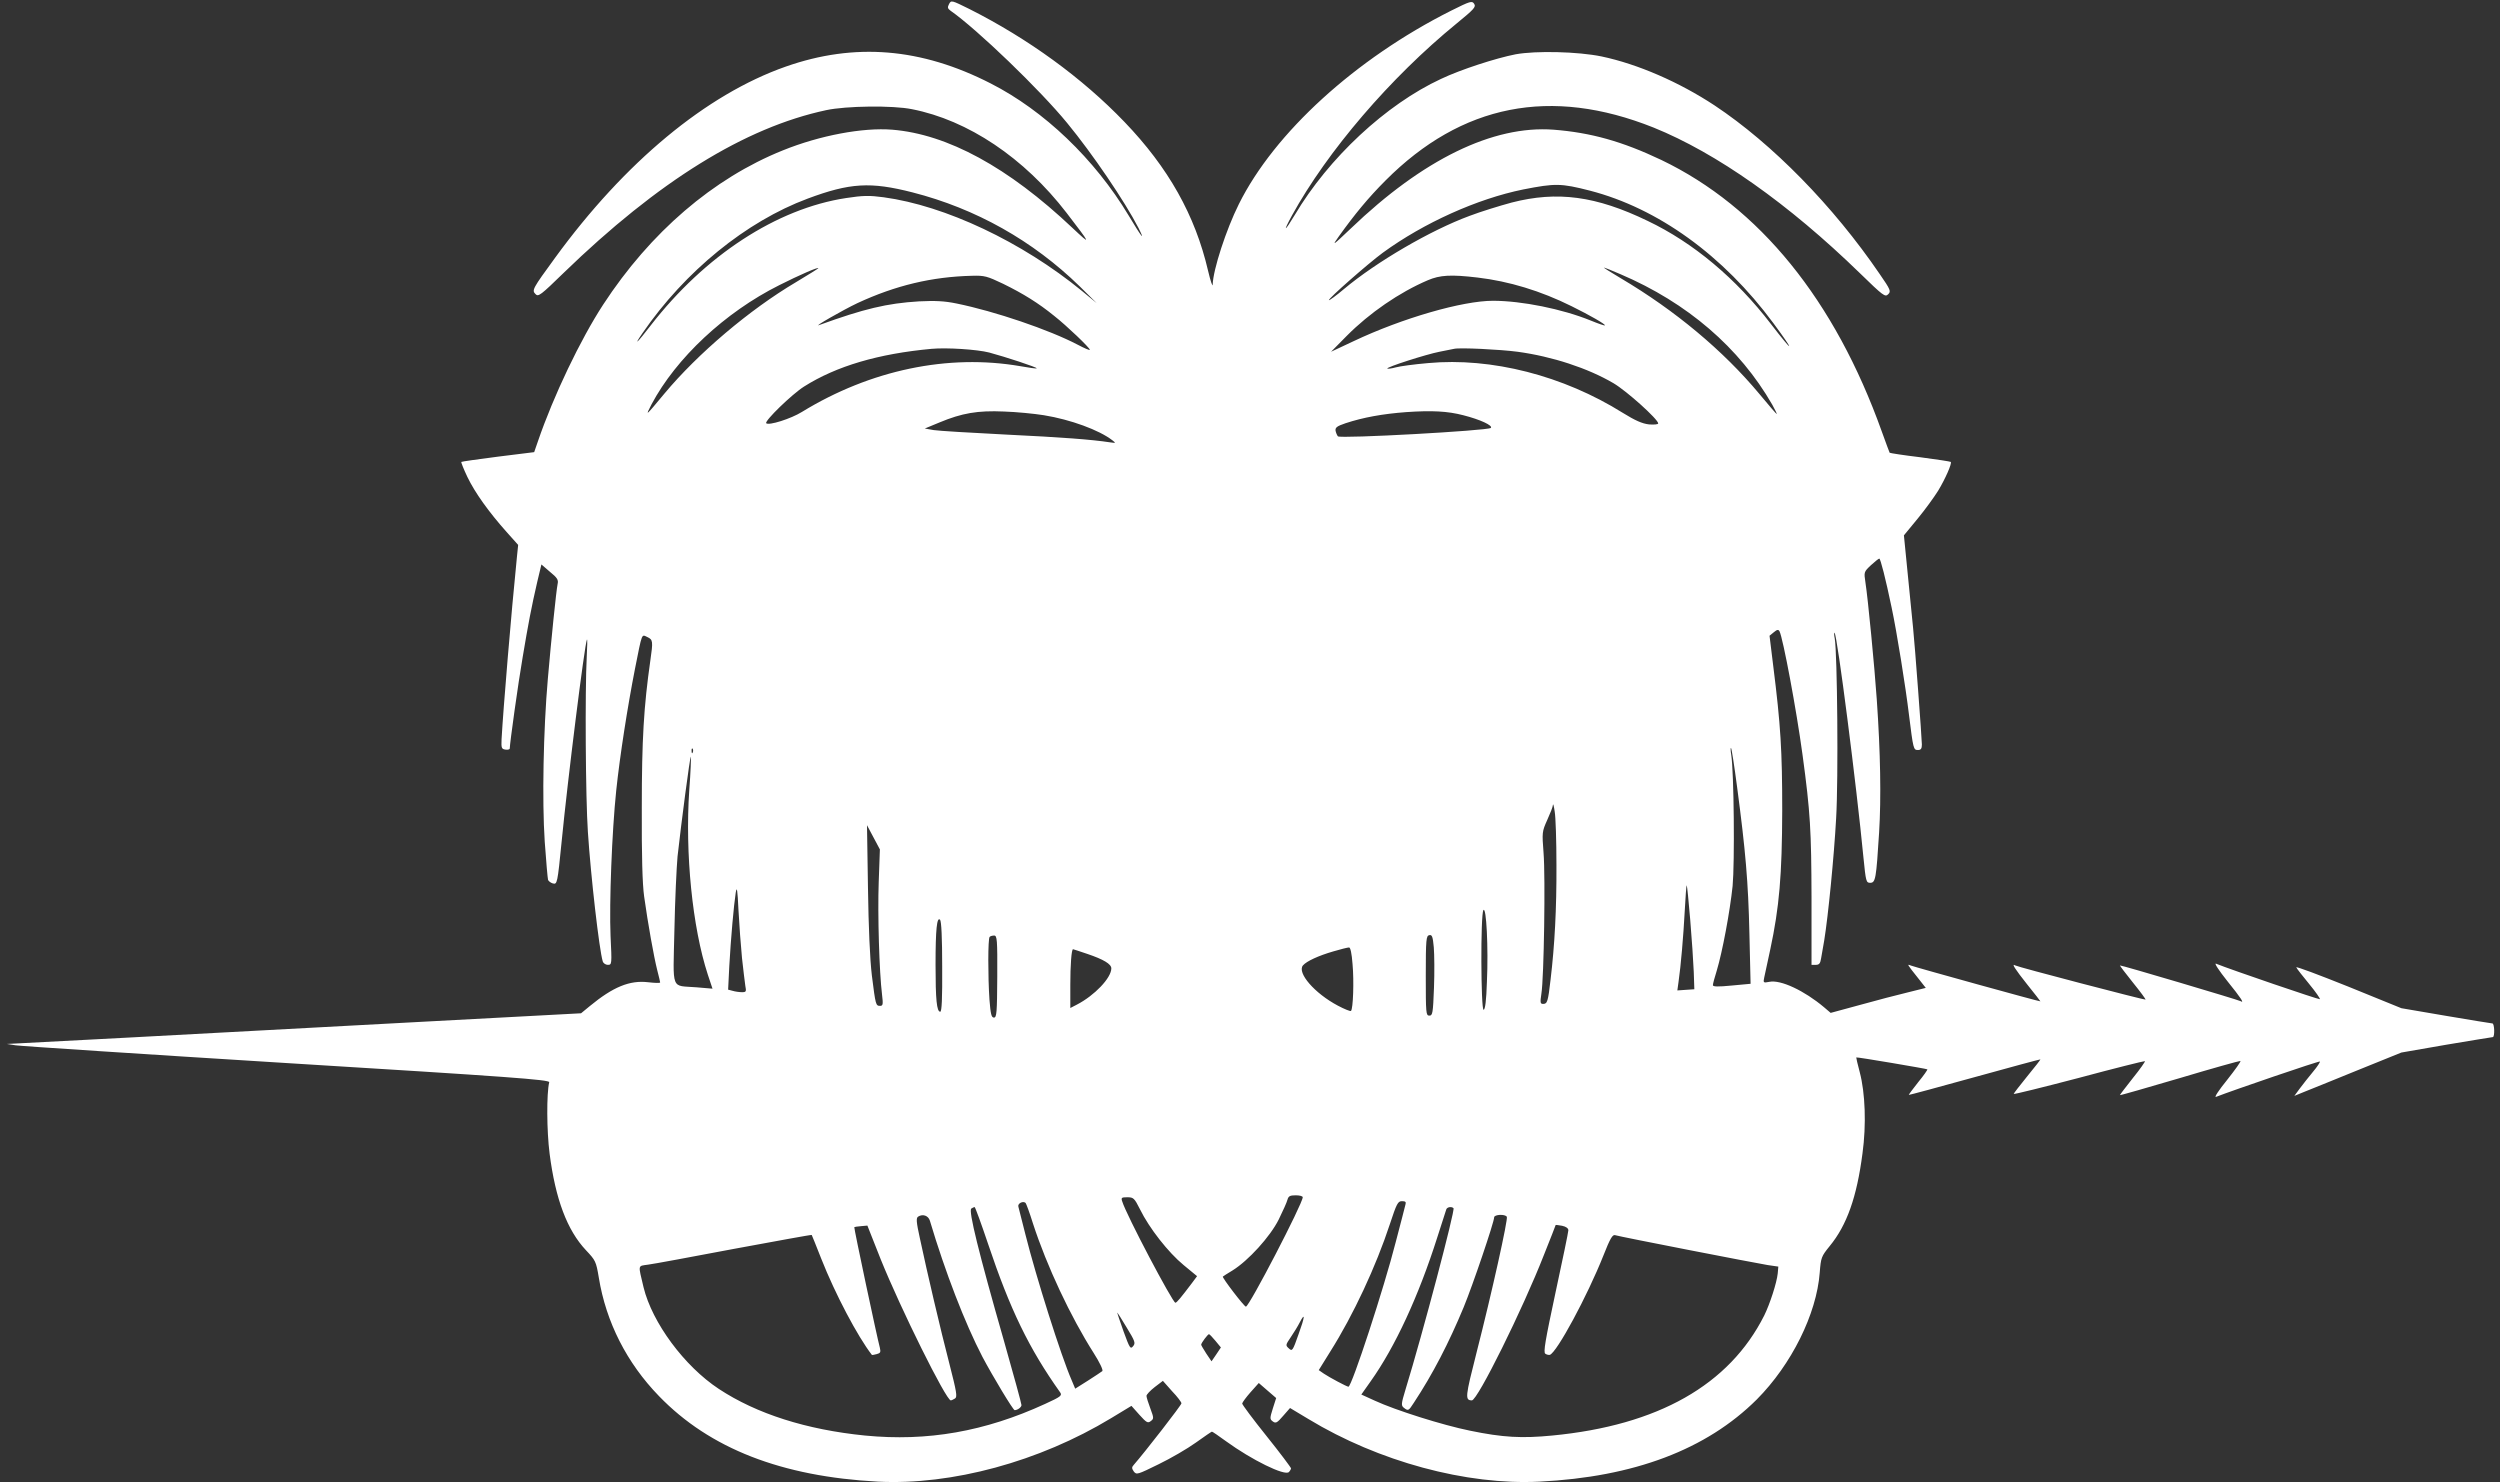 <?xml version="1.0" standalone="no"?>
<!DOCTYPE svg PUBLIC "-//W3C//DTD SVG 20010904//EN"
 "http://www.w3.org/TR/2001/REC-SVG-20010904/DTD/svg10.dtd">
<svg version="1.0" xmlns="http://www.w3.org/2000/svg"
 width="1280pt" height="759pt" viewBox="0 0 1280 759"
 preserveAspectRatio="xMidYMid meet">
<rect x="0" y="0" width="1280" height="759" fill="#333333" stroke="none"/>
<g transform="translate(0,759) scale(0.1,-0.1)"
fill="#ffffff" stroke="none">
<path d="M4859 7569 c-9 -17 -7 -23 8 -34 136 -95 458 -405 597 -575 130 -158
295 -401 365 -537 37 -74 16 -47 -50 63 -174 290 -434 538 -707 677 -356 182
-696 210 -1049 86 -407 -143 -824 -489 -1181 -979 -116 -159 -120 -166 -100
-186 14 -15 27 -5 144 109 485 470 928 744 1344 833 102 22 341 25 439 5 287
-56 575 -249 792 -531 126 -164 129 -170 30 -77 -329 311 -640 480 -923 503
-149 12 -370 -29 -560 -106 -356 -143 -678 -419 -920 -790 -116 -178 -254
-466 -334 -700 l-19 -55 -185 -23 c-101 -13 -186 -25 -188 -27 -2 -2 12 -37
31 -77 39 -81 110 -180 201 -282 l59 -66 -6 -58 c-30 -297 -70 -777 -79 -937
-2 -45 0 -50 20 -53 12 -2 22 1 22 6 0 25 43 334 66 467 28 167 45 258 75 387
l21 88 44 -38 c37 -30 44 -41 39 -62 -7 -34 -32 -277 -50 -485 -23 -263 -30
-623 -16 -834 7 -100 15 -189 17 -196 3 -7 14 -15 24 -18 23 -6 24 -4 46 218
30 308 117 1005 129 1030 3 6 2 -35 -1 -90 -9 -170 -6 -721 6 -895 15 -228 58
-603 76 -662 3 -10 15 -18 26 -18 21 0 21 3 14 148 -7 168 7 534 29 744 19
180 58 429 96 623 38 191 33 177 64 163 28 -13 29 -22 15 -118 -34 -238 -44
-407 -44 -755 -1 -244 3 -391 12 -455 19 -137 50 -310 67 -377 8 -31 15 -60
15 -63 0 -4 -28 -3 -62 1 -94 11 -179 -24 -298 -122 l-45 -37 -860 -46 c-1241
-67 -1951 -105 -2020 -108 l-60 -3 45 -7 c25 -4 650 -45 1390 -91 1138 -70
1344 -85 1342 -98 -14 -58 -13 -249 2 -366 30 -233 90 -392 186 -494 49 -52
52 -57 66 -141 37 -227 143 -436 308 -606 260 -269 629 -412 1121 -438 378
-19 826 102 1194 325 l104 63 41 -46 c36 -40 43 -44 58 -32 16 12 16 16 -2 64
-11 29 -20 58 -20 65 0 7 19 27 42 45 l42 32 47 -53 c27 -28 48 -56 48 -62 1
-8 -188 -251 -244 -315 -11 -12 -11 -18 0 -34 14 -18 19 -16 127 37 62 30 148
80 191 111 43 31 80 56 82 56 3 0 35 -22 72 -49 132 -96 301 -179 322 -158 6
6 11 15 11 19 0 4 -56 79 -125 165 -69 86 -125 161 -125 167 1 6 20 32 43 58
l42 47 45 -39 44 -38 -17 -53 c-16 -51 -16 -55 0 -67 15 -11 22 -7 53 29 l35
40 95 -57 c358 -217 808 -339 1182 -320 484 24 855 164 1113 421 177 178 306
437 322 649 6 77 8 83 51 136 88 107 139 251 168 475 20 146 14 309 -14 415
-11 41 -19 76 -18 76 2 3 361 -58 364 -61 2 -2 -19 -32 -47 -66 -28 -35 -49
-64 -48 -65 1 -1 153 40 337 91 184 51 336 92 337 91 1 -1 -29 -40 -67 -86
-38 -47 -70 -88 -70 -91 0 -3 150 34 333 82 182 49 335 87 339 86 3 -1 -24
-40 -62 -87 -37 -47 -67 -86 -66 -87 1 -2 139 38 306 87 167 50 307 89 311 88
4 -2 -27 -45 -68 -97 -43 -53 -68 -91 -57 -87 84 33 528 185 532 181 2 -2 -13
-26 -35 -52 -22 -26 -52 -65 -68 -86 l-28 -38 49 20 c27 10 150 61 274 111
l225 91 230 40 c127 21 233 39 238 39 11 0 9 70 -2 70 -6 0 -112 18 -238 39
l-228 39 -273 111 c-150 60 -269 105 -265 98 3 -7 33 -45 66 -85 33 -40 57
-75 55 -78 -4 -3 -453 150 -532 182 -11 4 15 -35 57 -88 71 -88 90 -117 69
-104 -12 7 -615 186 -618 183 -1 -1 28 -40 66 -87 38 -47 67 -86 65 -88 -3 -3
-655 167 -667 175 -22 13 0 -20 61 -97 38 -47 68 -86 68 -87 -3 -2 -635 173
-662 183 -23 9 -23 10 38 -67 l37 -47 -92 -23 c-51 -12 -161 -41 -244 -64
l-151 -41 -34 29 c-101 85 -222 142 -280 130 -31 -6 -32 -5 -26 23 4 16 17 81
31 144 46 215 60 378 61 710 0 306 -8 438 -46 740 l-19 155 22 18 c17 14 23
15 29 5 18 -35 87 -403 118 -633 40 -294 45 -388 46 -732 l0 -343 22 0 c17 0
23 7 27 33 3 17 10 59 16 92 20 123 50 426 61 625 12 202 6 844 -7 920 -4 19
-4 33 -1 30 14 -13 112 -779 148 -1152 12 -121 14 -128 34 -128 28 0 31 19 46
257 11 178 7 410 -12 683 -11 161 -45 515 -58 598 -8 53 -8 54 28 88 20 18 39
34 43 34 6 0 32 -101 63 -250 27 -127 72 -408 89 -550 22 -177 23 -180 46
-180 15 0 20 7 20 28 0 28 -36 511 -45 597 -3 28 -14 145 -26 262 l-21 212 70
85 c38 46 85 111 105 143 37 61 72 141 65 148 -2 2 -72 13 -157 24 -84 10
-154 21 -156 23 -1 1 -19 50 -40 108 -241 674 -627 1150 -1129 1391 -200 95
-360 140 -552 155 -310 23 -669 -152 -1038 -506 -95 -90 -98 -92 -61 -40 81
113 151 198 239 286 390 391 846 481 1372 271 322 -130 691 -390 1057 -746
119 -116 129 -123 144 -108 16 15 13 23 -43 104 -238 349 -550 667 -845 863
-182 120 -394 212 -579 251 -122 25 -335 30 -440 11 -102 -20 -281 -78 -382
-126 -282 -131 -575 -404 -749 -697 -53 -88 -62 -90 -14 -2 181 329 504 706
842 982 89 73 101 85 91 101 -11 17 -19 15 -119 -35 -489 -246 -904 -624
-1086 -990 -65 -130 -132 -336 -134 -412 0 -15 -11 17 -24 72 -66 283 -203
527 -428 761 -216 225 -494 427 -794 578 -91 45 -93 46 -104 25z m-187 -964
c324 -83 616 -247 856 -481 l87 -86 -75 62 c-308 252 -700 437 -1016 480 -74
10 -106 9 -192 -4 -355 -54 -723 -294 -1001 -653 -70 -91 -90 -109 -41 -38
218 317 531 571 845 688 217 81 322 87 537 32z m3468 9 c348 -90 683 -331 940
-679 113 -153 105 -157 -12 -5 -180 235 -399 418 -632 529 -265 128 -463 154
-696 94 -63 -17 -160 -47 -215 -68 -201 -74 -478 -236 -644 -375 -40 -34 -75
-59 -77 -57 -6 6 201 188 276 243 210 153 483 276 719 324 163 32 193 32 341
-6z m-3950 -397 c0 -2 -52 -34 -115 -72 -238 -141 -501 -364 -673 -570 -99
-119 -99 -119 -66 -55 126 237 376 471 654 610 103 52 200 94 200 87z m4107
-31 c342 -146 609 -376 777 -668 15 -27 25 -48 23 -48 -2 0 -42 46 -89 103
-185 222 -432 428 -709 592 -51 30 -90 55 -87 55 3 0 42 -15 85 -34z m-3161
-49 c104 -51 181 -99 261 -164 65 -51 183 -164 183 -174 0 -4 -28 8 -62 26
-147 77 -424 171 -620 211 -63 13 -109 15 -193 11 -164 -10 -281 -38 -510
-121 -39 -15 121 77 195 112 196 91 382 135 586 140 65 2 78 -2 160 -41z
m2429 32 c161 -19 323 -68 482 -147 95 -47 175 -93 170 -98 -2 -2 -34 9 -73
25 -145 59 -353 101 -500 101 -156 0 -465 -89 -714 -207 l-115 -54 80 81 c117
118 270 223 415 285 63 27 119 30 255 14z m-2500 -384 c82 -22 247 -76 243
-81 -2 -2 -40 3 -83 11 -370 64 -768 -19 -1119 -234 -56 -35 -170 -71 -183
-58 -10 11 132 149 194 188 166 105 381 168 653 193 78 7 233 -3 295 -19z
m2705 4 c177 -24 360 -84 491 -161 68 -40 229 -185 229 -206 0 -5 -21 -7 -47
-5 -35 4 -71 20 -134 59 -305 191 -673 285 -997 255 -70 -6 -145 -16 -166 -22
-21 -6 -40 -8 -43 -6 -6 7 200 73 267 86 30 6 64 13 75 15 28 7 235 -3 325
-15z m-2425 -325 c136 -22 283 -76 350 -128 19 -15 19 -15 -10 -11 -99 15
-247 26 -535 40 -179 9 -345 19 -370 23 l-45 8 75 31 c115 48 196 62 330 56
63 -2 156 -11 205 -19z m2147 0 c87 -22 153 -53 141 -65 -14 -14 -771 -56
-783 -43 -4 5 -10 18 -12 29 -2 16 7 23 51 38 91 30 190 48 311 57 132 9 211
5 292 -16z m-3945 -1726 c-3 -8 -6 -5 -6 6 -1 11 2 17 5 13 3 -3 4 -12 1 -19z
m5347 -178 c43 -325 57 -483 63 -751 l6 -256 -97 -9 c-71 -7 -96 -6 -96 2 0 7
9 40 20 75 29 97 67 300 81 433 11 118 7 581 -7 671 -4 22 -4 38 -1 35 3 -3
17 -93 31 -200z m-5365 -16 c-22 -324 16 -702 95 -944 l24 -72 -82 7 c-133 11
-120 -25 -113 294 3 152 11 321 16 376 19 171 64 515 68 511 2 -2 -1 -80 -8
-172z m4440 -384 c1 -222 -9 -409 -30 -585 -13 -114 -17 -125 -38 -125 -15 0
-16 6 -9 53 13 79 21 597 11 720 -8 105 -8 109 19 169 15 33 29 68 29 77 1 9
5 -6 9 -34 5 -27 9 -151 9 -275z m-3470 -87 c-6 -165 3 -462 17 -575 6 -50 5
-58 -10 -58 -22 0 -23 4 -42 155 -10 83 -17 245 -20 450 l-5 320 33 -62 33
-62 -6 -168z m-700 -388 c7 -60 14 -125 17 -142 6 -30 4 -33 -17 -33 -13 0
-35 3 -48 7 l-23 6 6 121 c8 142 23 312 33 376 6 35 9 16 14 -90 4 -74 12
-184 18 -245z m4855 195 c8 -96 16 -215 18 -265 l3 -90 -44 -3 -43 -3 6 43
c12 83 25 234 32 366 4 73 8 131 10 129 2 -1 10 -81 18 -177z m-1041 -317 c-3
-96 -9 -143 -17 -143 -14 0 -16 488 -1 510 15 22 26 -194 18 -367z m-2789 77
c1 -163 -2 -230 -10 -230 -18 0 -24 62 -24 240 0 183 7 247 23 231 7 -7 11
-94 11 -241z m2518 -107 c-5 -131 -7 -143 -24 -143 -17 0 -18 12 -18 204 0
187 2 205 18 208 14 3 18 -7 23 -62 3 -36 4 -129 1 -207z m-2236 57 c-1 -185
-3 -210 -17 -210 -13 0 -17 17 -23 92 -8 119 -8 313 1 321 3 4 14 7 23 7 15 0
17 -20 16 -210z m1819 64 c8 -87 3 -230 -8 -240 -3 -3 -33 9 -67 27 -119 63
-210 168 -179 206 19 22 80 50 156 72 37 11 73 20 80 20 7 1 14 -30 18 -85z
m-1358 52 c83 -28 123 -52 123 -74 0 -49 -86 -139 -177 -186 l-33 -17 0 119
c0 101 6 182 14 182 2 0 34 -11 73 -24z m1103 -1246 c0 -32 -274 -560 -291
-560 -9 0 -123 149 -118 154 2 2 24 16 49 31 81 50 193 173 237 261 21 43 42
89 45 102 5 18 13 22 42 22 20 0 36 -4 36 -10z m-833 -62 c47 -96 145 -221
223 -285 l69 -57 -26 -35 c-56 -74 -78 -101 -85 -101 -14 0 -252 451 -272 518
-7 20 -4 22 26 22 31 0 36 -4 65 -62z m-548 -73 c71 -218 192 -476 311 -663
30 -47 49 -87 44 -92 -5 -4 -38 -26 -74 -49 l-65 -41 -18 43 c-54 123 -182
528 -237 747 -17 69 -34 133 -36 142 -5 16 24 31 37 19 3 -3 21 -51 38 -106z
m1907 98 c-2 -10 -25 -97 -50 -193 -59 -232 -225 -740 -242 -740 -8 0 -98 48
-126 67 l-26 18 59 95 c118 187 234 436 305 652 35 106 41 118 62 118 18 0 22
-4 18 -17z m-2137 -202 c112 -334 209 -535 369 -760 11 -16 4 -22 -77 -59
-309 -142 -603 -193 -922 -162 -300 30 -555 111 -749 239 -176 116 -341 339
-385 520 -28 119 -31 108 23 116 26 3 224 40 441 81 217 40 396 73 397 71 1
-1 23 -56 49 -122 71 -180 186 -398 259 -492 1 -1 12 0 25 4 19 5 21 10 16 32
-15 56 -134 616 -131 618 1 1 17 4 34 5 l33 3 68 -172 c102 -253 335 -723 359
-723 4 0 14 5 22 10 12 8 8 33 -29 177 -46 177 -114 468 -151 642 -19 86 -20
105 -9 112 24 15 52 5 60 -21 78 -262 180 -526 269 -697 53 -100 157 -273 165
-273 15 0 35 15 35 26 0 7 -40 154 -89 326 -131 457 -183 670 -168 680 6 4 14
8 17 8 3 0 34 -85 69 -189z m2383 183 c9 -9 -157 -639 -246 -929 -22 -73 -23
-81 -8 -93 22 -17 24 -16 51 26 97 147 179 306 255 489 47 114 156 436 156
460 0 15 56 18 65 3 7 -11 -76 -386 -155 -695 -58 -228 -60 -244 -24 -245 29
0 260 466 369 745 33 83 60 151 60 153 1 1 16 -1 33 -4 20 -4 32 -13 32 -23 0
-9 -30 -153 -66 -320 -52 -243 -63 -306 -52 -312 7 -5 17 -7 23 -6 36 12 192
301 275 510 33 84 46 107 59 103 25 -8 719 -143 781 -153 l55 -8 -3 -35 c-5
-48 -40 -156 -69 -215 -179 -356 -544 -563 -1086 -615 -155 -15 -252 -10 -421
25 -138 28 -380 104 -488 154 l-68 31 48 68 c125 176 245 435 341 737 23 72
44 136 46 143 4 12 27 16 37 6z m-1641 -707 c-13 -16 -17 -10 -48 75 -18 51
-33 95 -33 97 0 3 22 -31 48 -75 44 -72 47 -81 33 -97z m847 60 c-29 -83 -32
-87 -49 -71 -18 16 -17 18 10 58 15 22 36 56 45 74 30 58 27 29 -6 -61z m-425
-32 l28 -34 -24 -36 -24 -35 -27 40 c-14 22 -26 42 -26 45 0 9 34 54 40 54 3
0 18 -16 33 -34z"/>
</g>
</svg>
